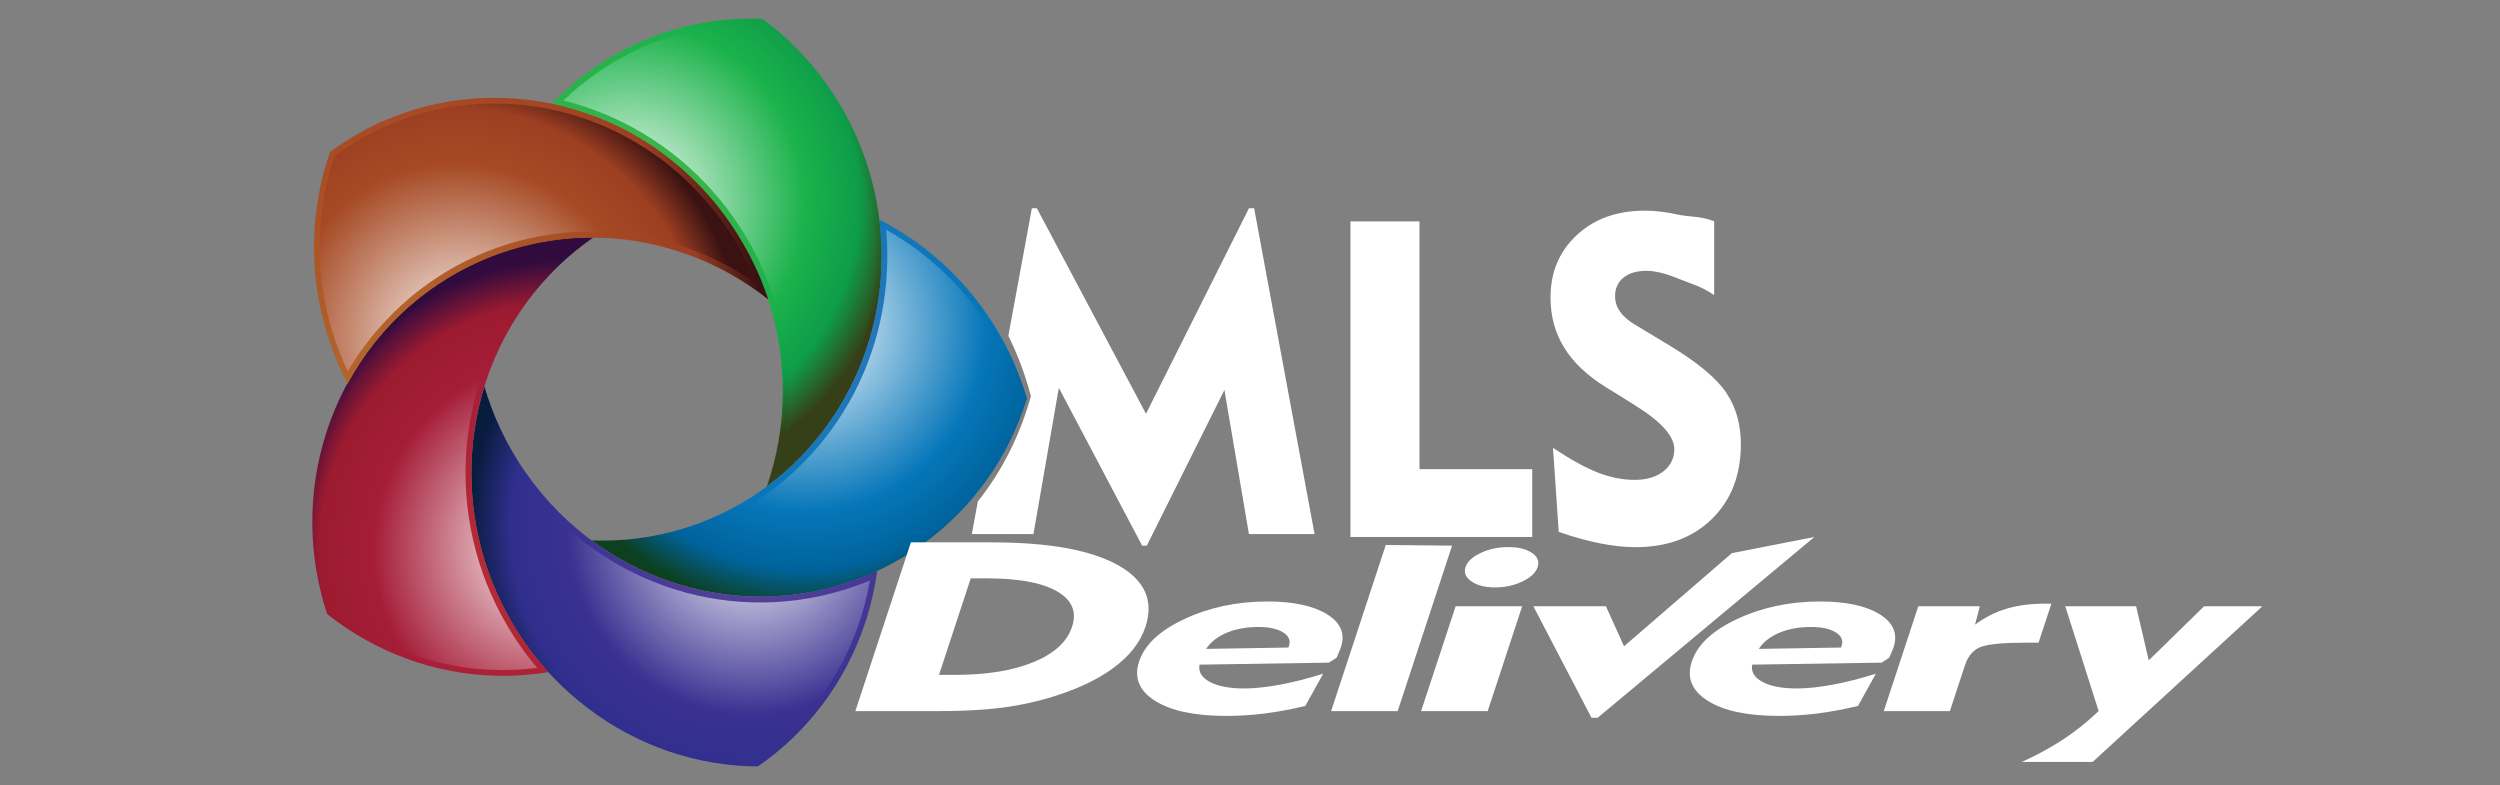 <svg xmlns="http://www.w3.org/2000/svg" xmlns:xlink="http://www.w3.org/1999/xlink" id="Layer_1" x="0px" y="0px" width="125px" height="39.25px" viewBox="0 0 125 39.25" xml:space="preserve"><rect x="0" y="0" width="125" height="39.25" fill="#808080" stroke="none"/><path fill-rule="evenodd" clip-rule="evenodd" fill="#FFFFFF" d="M77.649,22.391c0.889,0.594,1.645,1.006,2.268,1.248 c0.62,0.236,1.226,0.355,1.818,0.355c0.596,0,1.075-0.145,1.439-0.43c0.361-0.287,0.542-0.654,0.542-1.104 c0-0.643-0.644-1.371-1.935-2.174c-0.207-0.129-0.367-0.233-0.479-0.303l-0.977-0.603c-0.95-0.587-1.655-1.251-2.111-1.99 c-0.46-0.739-0.688-1.579-0.688-2.515c0-1.271,0.439-2.311,1.317-3.124c0.875-0.813,2.009-1.218,3.397-1.218 c0.515,0,1.069,0.066,1.665,0.197c0.599,0.13,1.07,0.056,1.803,0.331v3.695c-0.698-0.476-1.167-0.566-1.793-0.825 c-0.625-0.259-1.157-0.39-1.597-0.39c-0.486,0-0.868,0.115-1.147,0.342c-0.278,0.226-0.418,0.538-0.418,0.928 c0,0.275,0.082,0.531,0.248,0.77c0.167,0.241,0.415,0.456,0.749,0.653l1.695,1.021c1.42,0.857,2.373,1.649,2.863,2.373 c0.49,0.729,0.735,1.586,0.735,2.583c0,1.537-0.48,2.781-1.44,3.729c-0.963,0.947-2.236,1.418-3.826,1.418 c-0.538,0-1.123-0.063-1.757-0.186c-0.63-0.123-1.327-0.316-2.083-0.576L77.649,22.391z"></path><polygon fill-rule="evenodd" clip-rule="evenodd" fill="#FFFFFF" points="67.522,26.848 67.522,11.07 70.974,11.07 70.974,23.459  76.611,23.459 76.611,26.848 "></polygon><path fill-rule="evenodd" clip-rule="evenodd" fill="#FFFFFF" d="M48.591,26.703l0.301-1.631c1.229-1.539,2.121-3.34,2.653-5.264 c-0.273-1.042-0.65-2.056-1.127-3.017l1.176-6.378h0.249L57.3,20.688l5.147-10.274h0.259l3.022,16.29h-3.281l-1.226-7.205 l-3.882,7.785h-0.231l-4.166-7.892l-1.27,7.312H48.591z"></path><g>			<radialGradient id="SVGID_1_" cx="31.202" cy="10.308" r="14.281" gradientTransform="matrix(0.386 -0.922 0.881 0.369 10.077 35.292)" gradientUnits="userSpaceOnUse">		<stop offset="0" style="stop-color:#4CB748"></stop>		<stop offset="0.65" style="stop-color:#1BB24B"></stop>		<stop offset="0.85" style="stop-color:#0E9C49"></stop>		<stop offset="1" style="stop-color:#354019"></stop>	</radialGradient>	<path fill-rule="evenodd" clip-rule="evenodd" fill="url(#SVGID_1_)" d="M29.54,3.507c-0.711,0.508-1.357,1.073-1.944,1.683  c6.606,1.374,11.586,7.377,11.542,14.466c-0.01,1.639-0.291,3.208-0.794,4.665c4.737-3.502,6.959-9.834,5.071-15.906  c-0.97-3.119-2.873-5.686-5.293-7.476C35.153,0.824,32.139,1.651,29.54,3.507z"></path>			<radialGradient id="SVGID_2_" cx="31.301" cy="10.365" r="14.231" gradientTransform="matrix(0.348 -0.938 0.901 0.334 11.085 36.253)" gradientUnits="userSpaceOnUse">		<stop offset="0" style="stop-color:#FFFFFF"></stop>		<stop offset="0.65" style="stop-color:#1BB24B"></stop>		<stop offset="0.85" style="stop-color:#0E9C49"></stop>		<stop offset="1" style="stop-color:#354019"></stop>	</radialGradient>	<path fill-rule="evenodd" clip-rule="evenodd" fill="url(#SVGID_2_)" d="M38.891,23.518c0.345-1.252,0.523-2.545,0.531-3.856  c0.039-6.403-3.944-12.124-9.911-14.234c-0.439-0.155-0.889-0.289-1.343-0.401c0.486-0.47,1.002-0.899,1.537-1.281  c2.446-1.748,5.323-2.618,8.323-2.52c2.436,1.824,4.204,4.337,5.116,7.272C44.854,13.994,43.145,19.913,38.891,23.518z"></path>			<radialGradient id="SVGID_3_" cx="40.232" cy="16.263" r="14.375" gradientTransform="matrix(0.087 -0.996 0.972 0.085 20.937 54.97)" gradientUnits="userSpaceOnUse">		<stop offset="0" style="stop-color:#3578BD"></stop>		<stop offset="0.65" style="stop-color:#0576B9"></stop>		<stop offset="0.85" style="stop-color:#00639C"></stop>		<stop offset="1" style="stop-color:#0C401F"></stop>	</radialGradient>	<path fill-rule="evenodd" clip-rule="evenodd" fill="url(#SVGID_3_)" d="M46.169,12.368c-0.705-0.539-1.442-0.998-2.201-1.388  c0.855,6.804-3.14,13.393-9.773,15.438c-1.534,0.473-3.09,0.66-4.614,0.602c4.804,3.559,11.438,3.848,16.498,0.232  c2.6-1.855,4.38-4.455,5.268-7.327C50.493,17.016,48.744,14.339,46.169,12.368z"></path>			<radialGradient id="SVGID_4_" cx="40.241" cy="16.33" r="14.315" gradientTransform="matrix(0.054 -0.999 0.975 0.053 22.136 55.648)" gradientUnits="userSpaceOnUse">		<stop offset="0" style="stop-color:#FFFFFF"></stop>		<stop offset="0.65" style="stop-color:#0576B9"></stop>		<stop offset="0.85" style="stop-color:#00639C"></stop>		<stop offset="1" style="stop-color:#0C401F"></stop>	</radialGradient>	<path fill-rule="evenodd" clip-rule="evenodd" fill="url(#SVGID_4_)" d="M30.506,27.314c1.282-0.035,2.548-0.242,3.774-0.621  c5.993-1.846,10.047-7.387,10.085-13.789c0.003-0.472-0.017-0.946-0.059-1.419c0.596,0.334,1.163,0.706,1.694,1.112  c2.425,1.855,4.169,4.386,5.048,7.321c-0.915,2.895-2.689,5.348-5.136,7.096C41.332,30.287,35.251,30.373,30.506,27.314z"></path>			<radialGradient id="SVGID_5_" cx="37.55" cy="26.408" r="14.414" gradientTransform="matrix(-0.076 -0.997 0.975 -0.074 14.649 65.814)" gradientUnits="userSpaceOnUse">		<stop offset="0" style="stop-color:#60489D"></stop>		<stop offset="0.65" style="stop-color:#3A3191"></stop>		<stop offset="0.85" style="stop-color:#302F8D"></stop>		<stop offset="1" style="stop-color:#081C3E"></stop>	</radialGradient>	<path fill-rule="evenodd" clip-rule="evenodd" fill="url(#SVGID_5_)" d="M43.277,31.084c0.275-0.842,0.466-1.691,0.583-2.541  c-6.077,2.83-13.525,0.9-17.583-4.926c-0.938-1.346-1.618-2.797-2.057-4.292c-1.769,5.7,0.11,12.211,5.125,16.049  c2.575,1.971,5.579,2.932,8.549,2.947C40.336,36.639,42.271,34.158,43.277,31.084z"></path>			<radialGradient id="SVGID_6_" cx="37.523" cy="26.436" r="14.357" gradientTransform="matrix(-0.113 -0.994 0.972 -0.111 16.062 66.64)" gradientUnits="userSpaceOnUse">		<stop offset="0" style="stop-color:#FFFFFF"></stop>		<stop offset="0.65" style="stop-color:#3A3191"></stop>		<stop offset="0.85" style="stop-color:#302F8D"></stop>		<stop offset="1" style="stop-color:#081C3E"></stop>	</radialGradient>	<path fill-rule="evenodd" clip-rule="evenodd" fill="url(#SVGID_6_)" d="M24.246,20.309c0.447,1.232,1.051,2.396,1.801,3.475  c3.665,5.262,10.153,7.557,16.145,5.711c0.441-0.135,0.879-0.295,1.307-0.475c-0.119,0.676-0.283,1.336-0.49,1.969  c-0.948,2.895-2.746,5.328-5.203,7.043c-3.001-0.033-5.866-1.031-8.291-2.887C24.975,31.672,22.925,25.807,24.246,20.309z"></path>			<radialGradient id="SVGID_7_" cx="27.548" cy="27.191" r="14.274" gradientTransform="matrix(0.45 -0.893 0.838 0.422 -7.635 40.31)" gradientUnits="userSpaceOnUse">		<stop offset="0" style="stop-color:#BE3233"></stop>		<stop offset="0.65" style="stop-color:#A51D38"></stop>		<stop offset="0.85" style="stop-color:#9C1B30"></stop>		<stop offset="1" style="stop-color:#320B3E"></stop>	</radialGradient>	<path fill-rule="evenodd" clip-rule="evenodd" fill="url(#SVGID_7_)" d="M24.86,33.789c0.875,0.02,1.73-0.047,2.563-0.182  c-4.612-5.055-5.221-12.838-1.094-18.482c0.955-1.305,2.09-2.391,3.343-3.255c-5.896-0.036-11.37,3.7-13.331,9.686  c-1.007,3.076-0.932,6.268,0.016,9.148C18.719,32.574,21.663,33.719,24.86,33.789z"></path>			<radialGradient id="SVGID_8_" cx="27.473" cy="27.116" r="14.22" gradientTransform="matrix(0.436 -0.9 0.849 0.411 -7.518 40.701)" gradientUnits="userSpaceOnUse">		<stop offset="0" style="stop-color:#FFFFFF"></stop>		<stop offset="0.65" style="stop-color:#A51D38"></stop>		<stop offset="0.85" style="stop-color:#9C1B30"></stop>		<stop offset="1" style="stop-color:#320B3E"></stop>	</radialGradient>	<path fill-rule="evenodd" clip-rule="evenodd" fill="url(#SVGID_8_)" d="M28.762,12.184c-1.006,0.796-1.898,1.724-2.661,2.767  c-3.729,5.099-3.771,12.059-0.107,17.319c0.27,0.389,0.56,0.766,0.866,1.125c-0.669,0.084-1.339,0.119-1.997,0.105  c-3.011-0.066-5.866-1.092-8.264-2.967c-0.94-2.918-0.937-5.986,0.012-8.881C18.386,16.233,23.2,12.522,28.762,12.184z"></path>			<radialGradient id="SVGID_9_" cx="21.148" cy="23.915" r="28.892" gradientTransform="matrix(-0.016 -1 0.619 -0.01 6.695 45.297)" gradientUnits="userSpaceOnUse">		<stop offset="0" style="stop-color:#BC7731"></stop>		<stop offset="0.65" style="stop-color:#A64A24"></stop>		<stop offset="0.85" style="stop-color:#9C3F22"></stop>		<stop offset="1" style="stop-color:#3A1212"></stop>	</radialGradient>	<path fill-rule="evenodd" clip-rule="evenodd" fill="url(#SVGID_9_)" d="M16.982,18.368l0.002-0.003l-0.005-0.003l-0.017-0.037  l0.001-0.001h-0.001c-0.022-0.05-0.044-0.1-0.065-0.149l0.001-0.001l-0.002-0.002c-0.037-0.086-0.073-0.173-0.108-0.26l0,0v-0.001  c-0.024-0.059-0.048-0.118-0.071-0.178l0.001-0.002l-0.003-0.002l-0.042-0.108l-0.025-0.067l0.001-0.002l-0.002-0.002  c-0.052-0.136-0.101-0.273-0.148-0.411l0.003-0.004l-0.005-0.004l-0.021-0.063l0.002-0.003l-0.004-0.003l-0.021-0.065v-0.001  l-0.001-0.001c-0.027-0.083-0.054-0.165-0.08-0.249l-0.025-0.085l0,0l-0.001-0.001l-0.029-0.097l0.001-0.001l-0.001-0.001  l-0.007-0.022l0.004-0.005l-0.007-0.005l-0.019-0.063v-0.001l-0.001-0.001l-0.006-0.022l0.003-0.005l-0.006-0.005l-0.005-0.016  l0.007-0.009l-0.012-0.008l-0.016-0.058l0.003-0.004l-0.005-0.004l-0.005-0.017l0.005-0.008l-0.01-0.007l-0.002-0.011l0.008-0.011  l-0.014-0.011l-0.008-0.028l0.001-0.002l-0.003-0.002l-0.005-0.021l0.004-0.005l-0.007-0.006l-0.004-0.015l0.006-0.009  l-0.011-0.009l-0.002-0.007l0.009-0.013l-0.016-0.012l-0.007-0.026l0.002-0.003l-0.003-0.003l-0.006-0.02l0.005-0.006l-0.008-0.006  l-0.004-0.014l0.007-0.009l-0.011-0.009l-0.016-0.059l0.002-0.002l-0.003-0.003l-0.005-0.021l0.004-0.006l-0.007-0.005  l-0.004-0.015l0.006-0.009l-0.01-0.008l-0.016-0.061l0.001-0.001l-0.001-0.001l-0.006-0.024l0.003-0.004l-0.005-0.003l-0.004-0.019  l0.005-0.007l-0.008-0.006l-0.022-0.092h0.001l-0.001-0.001l-0.006-0.024l0.002-0.003l-0.003-0.003  c-0.012-0.051-0.023-0.102-0.034-0.152l0,0V15.52l-0.006-0.025l0.002-0.003l-0.003-0.002c-0.016-0.069-0.03-0.139-0.044-0.208  l0.001-0.002l-0.002-0.002l-0.005-0.023l0.002-0.003l-0.003-0.003l-0.004-0.021l0.003-0.005l-0.005-0.004l-0.004-0.018l0.005-0.007  l-0.007-0.005l-0.004-0.016l0.006-0.008l-0.008-0.007l-0.003-0.013l0.007-0.009l-0.01-0.008l-0.002-0.011l0.008-0.011l-0.012-0.009  l-0.002-0.008l0.009-0.012l-0.013-0.01l-0.001-0.006l0.01-0.013l-0.014-0.011l-0.012-0.059h0.001l-0.001-0.001l-0.005-0.026  l0.001-0.001l-0.001-0.001l-0.005-0.026l0.002-0.002l-0.002-0.001l-0.005-0.024l0.003-0.003l-0.004-0.002l-0.004-0.022l0.003-0.004  l-0.004-0.003l-0.004-0.021l0.004-0.005l-0.005-0.003l-0.003-0.02l0.003-0.006l-0.005-0.004l-0.003-0.019l0.004-0.006l-0.006-0.005  l-0.003-0.018l0.005-0.006l-0.007-0.006l-0.003-0.016l0.006-0.008l-0.008-0.005l-0.003-0.016l0.006-0.008l-0.008-0.006  l-0.002-0.015l0.006-0.008l-0.008-0.006l-0.003-0.015l0.006-0.008l-0.008-0.007c-0.021-0.129-0.039-0.258-0.056-0.388l0.004-0.006  l-0.006-0.005l-0.002-0.019l0.004-0.005l-0.005-0.004l-0.003-0.021l0.004-0.005l-0.005-0.003l-0.002-0.021l0.002-0.004  l-0.003-0.003l-0.003-0.022l0.002-0.003l-0.003-0.002l-0.003-0.024l0.002-0.002l-0.002-0.002L15.8,14.068l0.001-0.001H15.8  l-0.013-0.117l0.009-0.013l-0.012-0.009l-0.001-0.009l0.009-0.012l-0.011-0.007l-0.001-0.012l0.007-0.01l-0.009-0.007l-0.001-0.014  l0.006-0.008l-0.008-0.006l-0.001-0.016l0.005-0.007l-0.007-0.005l-0.002-0.02l0.004-0.005l-0.004-0.003l-0.002-0.022l0.002-0.003  l-0.003-0.002l-0.002-0.025l0.001-0.001l-0.002-0.001l-0.008-0.09l0.008-0.012l-0.01-0.007l-0.001-0.012l0.007-0.01L15.753,13.6  l-0.002-0.016l0.006-0.007l-0.007-0.005l-0.001-0.019l0.004-0.005l-0.005-0.004l-0.002-0.022l0.002-0.003l-0.002-0.001  l-0.002-0.027l0,0l0,0c-0.004-0.041-0.007-0.083-0.01-0.125l0.004-0.006l-0.005-0.003l-0.001-0.022l0.002-0.003l-0.002-0.001  c-0.007-0.095-0.012-0.188-0.017-0.283l0.004-0.005l-0.004-0.004l-0.001-0.023l0.001-0.001l-0.001-0.002l-0.003-0.062l0.007-0.011  l-0.008-0.006l-0.001-0.017l0.005-0.006l-0.005-0.004l-0.001-0.022l0.002-0.002l-0.002-0.001l-0.002-0.063l0.007-0.009  l-0.008-0.006v-0.018l0.004-0.006l-0.004-0.003l-0.001-0.024v-0.001l0,0l-0.001-0.032l0.009-0.013l-0.009-0.007l-0.001-0.014  l0.006-0.008l-0.006-0.005l-0.001-0.021l0.002-0.003l-0.002-0.002v-0.029l0.01-0.014l-0.01-0.008l-0.001-0.012l0.007-0.009  l-0.007-0.006v-0.02l0.002-0.004l-0.002-0.002L15.7,12.486l0.007-0.01L15.7,12.471v-0.02l0.002-0.004L15.7,12.446l-0.001-0.063  l0.007-0.009l-0.007-0.005v-0.021l0.003-0.003l-0.003-0.002L15.7,12.28l0.005-0.008L15.7,12.268v-0.022l0.001-0.002L15.7,12.243  v-0.067l0.004-0.005L15.7,12.167c0.002-0.08,0.003-0.16,0.006-0.24l0.004-0.006l-0.004-0.003l0.002-0.063l0.005-0.008l-0.005-0.004  l0.003-0.061l0.006-0.009l-0.006-0.004l0.001-0.024h0.001h-0.001l0.002-0.036l0.006-0.009l-0.006-0.005l0.002-0.023l0,0v-0.001  l0.001-0.035l0.007-0.009l-0.006-0.005l0.001-0.023l0,0l0,0l0.002-0.037l0.006-0.008l-0.005-0.004l0.001-0.025l0.012-0.016  l-0.01-0.008l0.001-0.015l0.005-0.007l-0.005-0.003l0.002-0.027l0.011-0.014l-0.009-0.007l0.001-0.018l0.003-0.005l-0.003-0.002  l0.002-0.03l0.009-0.013l-0.008-0.006l0.002-0.02l0.002-0.003l-0.002-0.001l0.003-0.034l0.006-0.01l-0.005-0.004l0.004-0.063  l0.005-0.006l-0.004-0.003l0.006-0.068l0.001-0.002l-0.001-0.001l0.003-0.036l0.006-0.008l-0.005-0.004l0.006-0.066l0.002-0.003  l-0.001-0.001c0.007-0.078,0.015-0.157,0.023-0.235l0,0l0,0l0.004-0.04l0.004-0.005l-0.003-0.002l0.004-0.034l0.007-0.009  l-0.006-0.004l0.004-0.028l0.009-0.013L15.8,10.649l0.003-0.022v-0.001l0,0l0.005-0.041l0.003-0.004l-0.002-0.001l0.004-0.036  l0.006-0.008l-0.005-0.003l0.004-0.031l0.008-0.011l-0.006-0.004l0.004-0.027l0.01-0.014l-0.007-0.005l0.003-0.023l0.012-0.016  l-0.009-0.007l0.002-0.02l0.003-0.003l-0.002-0.001l0.006-0.038l0.003-0.006l-0.002-0.002l0.005-0.035l0.005-0.007l-0.004-0.003  l0.005-0.033l0.007-0.009l-0.005-0.004l0.005-0.03l0.008-0.011l-0.006-0.005l0.004-0.028l0.01-0.012l-0.007-0.005l0.004-0.026  l0.01-0.014l-0.007-0.005c0.009-0.053,0.017-0.105,0.025-0.158l0,0l0,0c0.019-0.106,0.038-0.213,0.058-0.319l0.008-0.011  l-0.005-0.003l0.006-0.033l0.007-0.009L15.97,9.563l0.007-0.035l0.005-0.006l-0.003-0.003l0.008-0.038l0.003-0.004l-0.002-0.002  l0.009-0.042l0.012-0.018L16,9.41l0.005-0.024l0.011-0.015L16.01,9.366l0.006-0.029l0.008-0.011l-0.005-0.003l0.008-0.034  l0.005-0.008l-0.003-0.002l0.008-0.039l0.015-0.02l-0.009-0.006l0.006-0.024l0.011-0.015L16.052,9.17l0.007-0.03l0.007-0.01  l-0.004-0.003L16.07,9.09l0.003-0.005l-0.002-0.001l0.011-0.045l0.011-0.015L16.087,9.02l0.007-0.03l0.007-0.01l-0.004-0.003  l0.01-0.039l0.002-0.003l-0.002-0.001l0.013-0.048l0.009-0.012l-0.005-0.004l0.008-0.036l0.005-0.005l-0.003-0.002  c0.018-0.068,0.035-0.137,0.054-0.205l0.003-0.005l-0.002-0.001l0.028-0.104l0.001-0.001l-0.001-0.001l0.015-0.053l0.006-0.008  l-0.003-0.002l0.013-0.046l0.01-0.013l-0.005-0.004l0.012-0.04l0.013-0.018l-0.007-0.005l0.01-0.034l0.016-0.021l-0.007-0.006  l0.009-0.03l0.018-0.025L16.305,8.2l0.008-0.026l0.009-0.012l-0.004-0.003l0.014-0.044l0.01-0.014l-0.005-0.004l0.013-0.041  L16.36,8.04l-0.006-0.004l0.013-0.04l0.013-0.017l-0.006-0.005l0.013-0.039l0.013-0.018l-0.006-0.004l0.013-0.04l0.013-0.017  l-0.006-0.005l0.014-0.04l0.012-0.017l-0.005-0.004c0.019-0.057,0.038-0.114,0.058-0.171l0.022-0.031  c0.048-0.035,0.097-0.07,0.146-0.105l0.005,0.003l0.011-0.014l0.036-0.026l0.005,0.004l0.012-0.016l0.035-0.024l0.005,0.004  l0.012-0.016l0.035-0.024l0.005,0.004l0.011-0.016l0.036-0.024l0.005,0.003l0.011-0.014l0.036-0.025l0.005,0.003l0.009-0.013  l0.039-0.026l0.004,0.003l0.008-0.011l0.023-0.016l0.009,0.006l0.017-0.023l0.027-0.018l0.007,0.005l0.016-0.02l0.031-0.021  l0.006,0.005l0.011-0.016l0.036-0.023L17.17,7.14l0.008-0.012l0.041-0.026l0.003,0.001l0.004-0.006  c0.046-0.029,0.092-0.059,0.138-0.087h0.001l0.002-0.003c0.06-0.037,0.12-0.074,0.18-0.11l0.002,0.001l0.003-0.004l0.032-0.02  l0.005,0.003l0.008-0.011l0.043-0.026l0.001,0.001l0.001-0.002l0.035-0.021l0.003,0.002l0.006-0.008l0.028-0.017l0.006,0.005  l0.01-0.014l0.022-0.013l0.008,0.006l0.015-0.02l0.033-0.02l0.004,0.003l0.006-0.009l0.028-0.016l0.006,0.004l0.01-0.013  l0.022-0.013l0.008,0.006l0.013-0.018l0.036-0.021l0.003,0.002l0.004-0.005l0.031-0.018l0.005,0.003l0.006-0.01l0.027-0.015  l0.006,0.004l0.01-0.013l0.023-0.013l0.007,0.005l0.012-0.016l0.039-0.021l0.001,0.001l0.002-0.002l0.036-0.02l0.002,0.002  l0.004-0.005l0.032-0.019l0.004,0.003l0.005-0.007l0.03-0.017l0.005,0.003l0.006-0.009c0.128-0.067,0.256-0.133,0.386-0.197  l0.007,0.006l0.01-0.014l0.023-0.012l0.007,0.005l0.009-0.013l0.025-0.012l0.006,0.004l0.008-0.011l0.026-0.013l0.005,0.004  l0.007-0.01l0.029-0.014l0.004,0.003l0.006-0.008l0.031-0.015l0.003,0.002l0.004-0.005l0.034-0.017l0.002,0.002l0.002-0.004  l0.017-0.008l0.009,0.008l0.014-0.018l0.019-0.009l0.008,0.006l0.011-0.015l0.022-0.01l0.007,0.004l0.009-0.012l0.026-0.012  l0.005,0.004l0.007-0.009l0.03-0.014l0.003,0.002l0.004-0.006l0.034-0.015l0.002,0.001L19.1,6.082l0.06-0.026l0.007,0.005  l0.009-0.011l0.027-0.013l0.004,0.004l0.005-0.008l0.033-0.014l0.002,0.001l0.002-0.003c0.084-0.036,0.168-0.071,0.252-0.106  l0.001,0.001l0.001-0.001l0.063-0.026l0.004,0.003l0.004-0.006l0.035-0.014l0,0l0.001-0.001l0.021-0.008l0.006,0.005l0.008-0.011  l0.029-0.012l0.003,0.002l0.003-0.004l0.061-0.023l0.004,0.004l0.006-0.008l0.034-0.013l0,0l0.001-0.001l0.021-0.008l0.007,0.005  l0.008-0.011l0.03-0.011l0.002,0.001l0.002-0.003l0.018-0.007l0.008,0.007l0.01-0.013l0.027-0.011l0.003,0.003l0.004-0.006  l0.016-0.005l0.009,0.007l0.01-0.014l0.026-0.01l0.004,0.003l0.004-0.006l0.015-0.005l0.009,0.007l0.011-0.015L20.052,5.7  l0.004,0.004l0.006-0.008l0.058-0.021l0.005,0.004l0.005-0.007l0.059-0.021l0.004,0.004l0.005-0.008l0.06-0.02l0.004,0.003  l0.004-0.006l0.061-0.021l0.003,0.002l0.004-0.004l0.063-0.021l0.002,0.002l0.001-0.003c0.054-0.017,0.106-0.034,0.16-0.051  l0.002,0.001l0.003-0.003L20.65,5.5l0.005,0.003l0.004-0.006l0.063-0.02l0.001,0.001l0.001-0.001l0.021-0.007l0.006,0.004  l0.005-0.007l0.061-0.019l0.002,0.002L20.82,5.45l0.021-0.007l0.006,0.005l0.006-0.008l0.012-0.004l0.01,0.008l0.01-0.014  l0.029-0.008l0.001,0.001l0.002-0.002l0.021-0.006l0.006,0.004l0.005-0.007l0.014-0.004l0.01,0.007l0.009-0.012l0.029-0.009  l0.001,0.001l0.001-0.002l0.022-0.006l0.005,0.004l0.005-0.006l0.015-0.005l0.009,0.007l0.008-0.011l0.058-0.016l0.002,0.002  l0.003-0.004l0.019-0.005l0.007,0.005l0.006-0.008l0.013-0.003l0.01,0.007l0.009-0.013l0.03-0.008l0,0l0,0l0.025-0.006l0.003,0.002  l0.003-0.004l0.019-0.005l0.007,0.005l0.006-0.008l0.087-0.021L21.382,5.3l0.003-0.004c0.04-0.01,0.079-0.02,0.119-0.029  l0.002,0.001l0.001-0.001c0.05-0.012,0.1-0.023,0.149-0.035l0.001,0.001l0.001-0.001l0.023-0.006l0.004,0.003l0.003-0.004  l0.02-0.005l0.006,0.005l0.005-0.007c0.039-0.009,0.078-0.018,0.117-0.025h0.001l0.001-0.001l0.024-0.005l0.003,0.002l0.003-0.003  l0.021-0.005l0.005,0.004l0.004-0.006l0.017-0.003l0.007,0.005l0.006-0.008L21.94,5.17l0.009,0.007l0.008-0.01l0.01-0.002  l0.011,0.008l0.009-0.012c0.028-0.006,0.057-0.012,0.086-0.017l0.001,0.001l0.001-0.002l0.024-0.005l0.002,0.003l0.003-0.004  l0.021-0.004l0.004,0.004l0.004-0.005l0.019-0.004l0.006,0.005l0.005-0.007l0.016-0.003l0.008,0.006l0.006-0.008l0.013-0.003  l0.009,0.007l0.007-0.01l0.012-0.002l0.01,0.008l0.008-0.011l0.009-0.002l0.012,0.009l0.009-0.013  c0.038-0.007,0.076-0.013,0.114-0.02l0,0h0.001l0.026-0.005l0.001,0.001l0.001-0.001l0.025-0.004l0.002,0.001l0.001-0.002  l0.023-0.004l0.003,0.002l0.003-0.003l0.021-0.003l0.004,0.002l0.003-0.003l0.021-0.004l0.005,0.003l0.003-0.004l0.02-0.003  l0.005,0.003l0.004-0.005c0.099-0.016,0.198-0.029,0.297-0.043l0.008,0.006l0.005-0.008l0.016-0.002l0.007,0.006l0.006-0.007  l0.016-0.003l0.007,0.006l0.005-0.007l0.017-0.002l0.007,0.005l0.005-0.007L22.975,5l0.006,0.005l0.005-0.007l0.018-0.002  l0.006,0.005l0.004-0.006l0.02-0.002l0.005,0.004l0.003-0.005l0.021-0.003l0.004,0.004l0.004-0.005l0.021-0.002l0.004,0.003  l0.003-0.004l0.022-0.003l0.003,0.003l0.002-0.004l0.023-0.002l0.002,0.002l0.002-0.003l0.025-0.002l0.001,0.001l0.001-0.002  l0.026-0.003l0.001,0.001V4.973l0.086-0.009l0.014,0.01l0.01-0.012l0.006-0.001l0.013,0.009l0.008-0.011l0.009-0.001l0.012,0.008  l0.007-0.01l0.011-0.001l0.01,0.007l0.007-0.009l0.013-0.001l0.009,0.007l0.006-0.008l0.016-0.002l0.007,0.006l0.004-0.007  l0.019-0.001l0.005,0.003l0.004-0.004l0.021-0.002l0.004,0.003l0.002-0.004l0.024-0.002l0.002,0.002l0.001-0.002l0.026-0.003l0,0  l0,0c0.051-0.004,0.101-0.008,0.15-0.011l0.006,0.004l0.004-0.005l0.021-0.002l0.004,0.003l0.002-0.003l0.024-0.002l0.001,0.001  l0.001-0.001c0.061-0.004,0.121-0.008,0.182-0.011l0.002,0.001l0.001-0.001c0.04-0.003,0.081-0.005,0.121-0.007l0.006,0.005  l0.004-0.005l0.021-0.001l0.003,0.002l0.001-0.002l0.06-0.003l0.012,0.009l0.007-0.009l0.013-0.001l0.008,0.006L24.214,4.9h0.019  l0.005,0.003l0.003-0.004h0.024h0.001l0,0l0.03-0.001l0.014,0.01l0.008-0.011h0.011l0.01,0.007l0.005-0.008h0.018L24.365,4.9  l0.004-0.004l0.022-0.001l0.002,0.001l0.001-0.001l0.029-0.001l0.014,0.011l0.008-0.011h0.011l0.01,0.007l0.005-0.008h0.019  l0.004,0.004l0.003-0.004h0.025l0,0l0,0l0.032-0.001l0.012,0.01l0.007-0.01h0.014l0.008,0.006l0.004-0.006l0.021-0.001l0.003,0.003  l0.001-0.003h0.062l0.009,0.007l0.006-0.007h0.019l0.004,0.003l0.002-0.003h0.061l0.01,0.008L24.8,4.891h0.018l0.005,0.004  l0.002-0.003c0.031,0,0.063,0,0.094,0l0.004,0.004l0.002-0.003c0.038,0,0.075,0.001,0.112,0.001  c0.052,0.002,0.104,0.004,0.155,0.006l0.003,0.002L25.195,4.9l0.065,0.002l0.006,0.004l0.003-0.004  c0.021,0.001,0.04,0.001,0.061,0.002l0.009,0.007l0.004-0.006l0.022,0.001l0.001,0.001l0.001-0.001l0.034,0.002l0.01,0.008  l0.004-0.007l0.021,0.001l0.002,0.002l0.001-0.002l0.032,0.002l0.011,0.008l0.006-0.007l0.02,0.001l0.003,0.002l0.002-0.002  l0.03,0.002l0.012,0.009l0.006-0.008l0.019,0.001l0.004,0.003l0.002-0.003l0.029,0.002l0.013,0.01l0.006-0.009l0.019,0.001  l0.004,0.004l0.002-0.003l0.03,0.002l0.012,0.009l0.006-0.008l0.019,0.002l0.004,0.002l0.001-0.002l0.032,0.003l0.011,0.008  l0.005-0.007l0.021,0.002l0.002,0.001L25.8,4.933l0.034,0.002l0.01,0.008l0.004-0.007l0.022,0.002l0.001,0.001l0.001-0.001  l0.035,0.003l0.008,0.006l0.004-0.005c0.021,0.002,0.043,0.004,0.063,0.006l0.005,0.004l0.003-0.003l0.067,0.006l0.002,0.002  l0.001-0.002c0.115,0.012,0.229,0.023,0.344,0.037l0.004,0.004l0.002-0.003l0.032,0.004l0.01,0.007l0.005-0.006l0.065,0.009  l0.002,0.002l0.002-0.002l0.036,0.005l0.006,0.006l0.003-0.004l0.031,0.004l0.011,0.008l0.004-0.006l0.025,0.004l0.015,0.011  l0.006-0.009l0.02,0.003l0.002,0.002l0.002-0.001l0.036,0.005l0.007,0.005l0.002-0.004l0.032,0.004l0.01,0.008l0.004-0.006  l0.027,0.005l0.013,0.01l0.005-0.007l0.024,0.003l0.015,0.012l0.006-0.008l0.021,0.003L26.89,5.06l0.001-0.001l0.039,0.006  l0.004,0.003l0.002-0.002l0.035,0.006l0.007,0.005l0.003-0.004l0.032,0.005l0.009,0.008l0.004-0.006l0.029,0.005l0.012,0.009  l0.004-0.006c0.066,0.012,0.133,0.023,0.199,0.035l0.001,0.001V5.123l0.087,0.017l0.001,0.001l0.001-0.001l0.042,0.009l0.002,0.001  V5.148l0.043,0.009h0.001l0,0l0.044,0.009l0,0l0,0c0.045,0.009,0.09,0.018,0.135,0.027l0.014,0.011l0.005-0.007l0.027,0.006  l0.012,0.009l0.004-0.005l0.03,0.006l0.01,0.008l0.004-0.005l0.033,0.008l0.008,0.006l0.002-0.004l0.036,0.008l0.006,0.004  l0.002-0.002l0.039,0.009l0.019,0.015l0.007-0.01l0.021,0.006l0.017,0.012l0.005-0.007l0.027,0.007l0.012,0.009l0.004-0.006  l0.032,0.008l0.008,0.006l0.002-0.003l0.038,0.009l0.004,0.003l0.001-0.001l0.044,0.01l0.016,0.012l0.005-0.007l0.027,0.007  l0.012,0.009l0.004-0.005l0.035,0.009l0.005,0.005l0.002-0.003c0.048,0.013,0.096,0.025,0.144,0.038l0.003,0.002l0.001-0.001  c0.068,0.018,0.136,0.036,0.202,0.056l0.006,0.004l0.002-0.002l0.045,0.013l0.014,0.011l0.004-0.006l0.035,0.01l0.005,0.004  l0.001-0.002l0.047,0.014l0.013,0.009l0.003-0.004l0.04,0.012l0.017,0.014l0.005-0.007l0.033,0.01l0.022,0.018l0.006-0.009  l0.026,0.009l0.012,0.009l0.003-0.005l0.04,0.013l0.018,0.013l0.005-0.007l0.034,0.012l0.021,0.016l0.005-0.007l0.031,0.01  l0.023,0.019l0.006-0.009l0.028,0.009l0.01,0.008l0.003-0.003l0.045,0.015l0.013,0.009l0.003-0.004l0.042,0.014l0.016,0.012  l0.004-0.005l0.041,0.014l0.016,0.012l0.003-0.005c0.098,0.033,0.194,0.068,0.291,0.104l0.007,0.005l0.002-0.002l0.055,0.021  l0.004,0.003V5.783l0.061,0.022l0.016,0.012l0.003-0.005l0.048,0.018l0.01,0.008l0.002-0.003l0.056,0.022l0.019,0.014l0.004-0.005  l0.046,0.018l0.026,0.021l0.006-0.008l0.036,0.015l0.019,0.014l0.004-0.005c0.016,0.006,0.032,0.014,0.049,0.02l0.023,0.019  l0.005-0.006l0.044,0.018l0.027,0.021l0.006-0.008L30.202,6l0.016,0.012l0.003-0.004l0.055,0.023l0.019,0.014l0.003-0.004  c0.019,0.008,0.038,0.016,0.057,0.024h0.001l0,0c0.079,0.035,0.158,0.07,0.237,0.106L30.6,6.177l0.001-0.002l0.074,0.034  l0.018,0.014l0.002-0.004c0.021,0.01,0.043,0.02,0.064,0.029l0.025,0.02l0.004-0.005c0.021,0.009,0.041,0.02,0.061,0.029  l0.028,0.021l0.004-0.006l0.059,0.028l0.03,0.022l0.004-0.006l0.059,0.028l0.029,0.023l0.005-0.006l0.065,0.033l0.039,0.03  l0.005-0.008l0.055,0.028l0.032,0.025l0.005-0.006c0.023,0.012,0.047,0.024,0.07,0.037l0.018,0.014l0.002-0.003l0.09,0.048  l0.001,0.001l0,0c0.039,0.021,0.077,0.042,0.116,0.063l0.009,0.006V6.667l0.114,0.063l0.042,0.033l0.005-0.007  c0.028,0.017,0.057,0.033,0.086,0.051l0.05,0.038l0.005-0.006c0.029,0.017,0.058,0.033,0.087,0.05l0.065,0.051l0.006-0.007  c0.03,0.018,0.06,0.036,0.09,0.055l0.062,0.047l0.005-0.006c0.038,0.023,0.075,0.047,0.112,0.07l0.023,0.019l0.002-0.002  c0.063,0.04,0.125,0.08,0.188,0.121l0.032,0.025l0.002-0.003c0.085,0.057,0.17,0.114,0.254,0.173l0.191,0.146L33,7.572  c0.236,0.171,0.468,0.348,0.693,0.531L33.688,8.11l0.183,0.14c0.076,0.064,0.152,0.13,0.227,0.195l-0.002,0.003l0.039,0.029  c0.055,0.048,0.107,0.096,0.161,0.145l-0.002,0.003l0.031,0.023c0.035,0.032,0.071,0.064,0.106,0.098l-0.005,0.006l0.055,0.041  c0.028,0.026,0.056,0.053,0.084,0.079L34.56,8.878l0.059,0.045c0.021,0.021,0.043,0.042,0.063,0.063l-0.005,0.008l0.06,0.045  c0.025,0.026,0.052,0.052,0.077,0.077L34.81,9.121l0.036,0.027c0.032,0.033,0.065,0.066,0.098,0.1v0.001l0.002,0.001  c0.057,0.059,0.113,0.118,0.169,0.178l-0.001,0.002l0.012,0.009c0.021,0.021,0.04,0.043,0.061,0.063l-0.004,0.005l0.026,0.021  l0.047,0.052L35.25,9.584l0.034,0.026l0.041,0.044l-0.006,0.008l0.042,0.032c0.016,0.018,0.031,0.035,0.047,0.053l-0.004,0.005  l0.025,0.02l0.047,0.054l-0.004,0.005l0.024,0.019c0.016,0.019,0.032,0.036,0.048,0.055l-0.003,0.005l0.021,0.017  c0.017,0.02,0.032,0.039,0.049,0.059L35.61,9.987l0.014,0.01l0.056,0.067l-0.001,0.001l0.006,0.004  c0.053,0.063,0.104,0.126,0.155,0.188l-0.003,0.004l0.016,0.012l0.04,0.05l-0.003,0.004l0.017,0.014  c0.014,0.016,0.025,0.032,0.039,0.049l-0.003,0.003l0.014,0.011l0.028,0.036l-0.006,0.007l0.027,0.021l0.03,0.039l-0.005,0.006  l0.024,0.019l0.032,0.042l-0.004,0.006l0.018,0.013l0.024,0.032l-0.005,0.008l0.025,0.021l0.03,0.04l-0.004,0.005l0.02,0.015  c0.012,0.016,0.024,0.032,0.036,0.048l-0.003,0.003l0.012,0.009l0.028,0.04l-0.003,0.005l0.016,0.012l0.038,0.053l-0.001,0.001  l0.004,0.004c0.054,0.073,0.106,0.147,0.158,0.222l0,0l0,0l0.036,0.053l0,0l0.002,0.002c0.012,0.017,0.023,0.033,0.035,0.051  l-0.001,0.001l0.004,0.002l0.021,0.032l-0.005,0.007l0.018,0.014l0.023,0.034l-0.004,0.005l0.016,0.013l0.024,0.036l-0.004,0.005  l0.015,0.011l0.025,0.038l-0.004,0.004l0.013,0.01l0.026,0.04l-0.002,0.004l0.01,0.007l0.017,0.026l-0.006,0.008l0.021,0.017  l0.021,0.03l-0.005,0.006l0.017,0.014l0.023,0.035l-0.004,0.005l0.013,0.009l0.026,0.041l-0.002,0.004l0.008,0.006l0.029,0.046  l-0.001,0.001l0.002,0.001l0.021,0.036l-0.003,0.004l0.011,0.008l0.027,0.044l-0.002,0.001l0.004,0.003  c0.038,0.062,0.075,0.122,0.111,0.185l-0.001,0.001l0.004,0.003l0.054,0.091l-0.001,0.001l0.002,0.001l0.021,0.036l-0.003,0.004  l0.009,0.007l0.017,0.027l-0.005,0.006l0.015,0.012l0.022,0.041l-0.001,0.001l0.004,0.003l0.02,0.034l-0.003,0.004l0.008,0.006  l0.017,0.029l-0.004,0.006l0.013,0.01l0.014,0.023l-0.006,0.008l0.018,0.014l0.021,0.036l-0.003,0.003l0.007,0.005l0.017,0.032  l-0.003,0.004l0.01,0.007l0.015,0.028l-0.004,0.006l0.013,0.01l0.013,0.024l-0.005,0.007l0.016,0.012l0.021,0.04l-0.001,0.001  l0.003,0.002l0.02,0.037l-0.002,0.002l0.006,0.005l0.018,0.033l-0.003,0.003l0.007,0.006l0.017,0.031l-0.003,0.004l0.009,0.007  c0.068,0.131,0.135,0.263,0.199,0.396l-0.004,0.007l0.013,0.01l0.012,0.025l-0.004,0.006l0.011,0.009l0.013,0.027l-0.004,0.005  l0.01,0.007l0.014,0.029l-0.003,0.005l0.009,0.006l0.015,0.031l-0.003,0.004l0.007,0.005l0.016,0.033l-0.002,0.003l0.005,0.003  l0.017,0.036l-0.001,0.001l0.003,0.003l0.008,0.017l-0.007,0.01l0.018,0.013l0.009,0.021l-0.006,0.008l0.014,0.01l0.011,0.025  l-0.004,0.006l0.011,0.008l0.013,0.028l-0.003,0.004l0.008,0.006l0.015,0.033l-0.002,0.002l0.004,0.004l0.017,0.037l0,0  l0.001,0.001l0.027,0.063l-0.004,0.006l0.01,0.008l0.013,0.03l-0.002,0.003l0.006,0.005l0.015,0.035v0.001l0.001,0.001  c0.021,0.051,0.043,0.101,0.064,0.15l0,0l0,0c0.024,0.059,0.048,0.118,0.071,0.177l-0.002,0.003l0.005,0.004  c0.008,0.021,0.016,0.04,0.024,0.061l-0.005,0.006l0.01,0.007l0.012,0.031l-0.001,0.002l0.003,0.003l0.007,0.019l-0.006,0.008  l0.013,0.009l0.011,0.028l-0.003,0.004l0.006,0.004l0.022,0.06l-0.003,0.006l0.008,0.006l0.013,0.034l-0.001,0.001l0.002,0.001  l0.008,0.021l-0.005,0.007l0.011,0.008l0.011,0.03l-0.001,0.003l0.003,0.003l0.007,0.018l-0.006,0.008l0.012,0.01l0.011,0.028  l-0.002,0.003l0.004,0.003l0.006,0.018l-0.006,0.008l0.013,0.01l0.01,0.028l-0.002,0.003l0.005,0.004l0.006,0.016l-0.007,0.009  l0.014,0.011l0.01,0.027l-0.003,0.003l0.006,0.004l0.021,0.063l-0.002,0.003l0.005,0.004c0.007,0.021,0.014,0.043,0.021,0.063  l-0.002,0.003l0.003,0.002l0.022,0.065l-0.001,0.002l0.002,0.001l0.022,0.068l0,0h0.001l0.011,0.033  c-1.213-0.959-2.595-1.739-4.123-2.279c-6.607-2.337-13.68,0.543-16.907,6.497c-0.111-0.216-0.219-0.436-0.32-0.658  C17.027,18.467,17.005,18.417,16.982,18.368z"></path>			<radialGradient id="SVGID_10_" cx="23.364" cy="17.284" r="14.379" gradientTransform="matrix(-0.679 -0.734 0.69 -0.639 27.309 45.469)" gradientUnits="userSpaceOnUse">		<stop offset="0" style="stop-color:#FFFFFF"></stop>		<stop offset="0.65" style="stop-color:#A64A24"></stop>		<stop offset="0.85" style="stop-color:#9C3F22"></stop>		<stop offset="1" style="stop-color:#3A1212"></stop>	</radialGradient>	<path fill-rule="evenodd" clip-rule="evenodd" fill="url(#SVGID_10_)" d="M37.813,14.167c-1.069-0.74-2.225-1.331-3.445-1.763  c-5.97-2.111-12.484-0.105-16.212,4.991c-0.274,0.375-0.532,0.768-0.771,1.17c-0.295-0.623-0.544-1.261-0.744-1.903  c-0.912-2.936-0.879-6.004,0.096-8.878c2.421-1.769,5.288-2.668,8.298-2.602C30.671,5.308,35.696,8.879,37.813,14.167z"></path></g><g>	<path fill-rule="evenodd" clip-rule="evenodd" fill="#FFFFFF" d="M104.933,35.557l-1.67-5.244h3.543l0.631,2.705l2.767-2.705h2.915  l-8.487,7.783h-3.543c0.623-0.281,1.22-0.594,1.786-0.945c0.567-0.352,1.08-0.729,1.538-1.129L104.933,35.557z"></path>	<path fill-rule="evenodd" clip-rule="evenodd" fill="#FFFFFF" d="M97.494,35.557h-3.306l1.726-5.244h3.078l-0.241,0.92  c0.495-0.367,1.026-0.635,1.588-0.801c0.559-0.168,1.216-0.25,1.97-0.25h0.262l-0.643,1.953h-0.344h-0.369  c-1.023,0-1.734,0.066-2.128,0.195c-0.398,0.131-0.676,0.443-0.84,0.939L97.494,35.557z"></path>	<path fill-rule="evenodd" clip-rule="evenodd" fill="#FFFFFF" d="M93.794,33.686l-0.896,1.611c-0.7,0.168-1.376,0.295-2.024,0.377  c-0.649,0.082-1.289,0.121-1.926,0.121c-1.574,0-2.759-0.25-3.559-0.754c-0.798-0.502-1.065-1.156-0.799-1.963  c0.277-0.844,1.036-1.555,2.283-2.135c1.245-0.58,2.627-0.869,4.136-0.869c1.292,0,2.28,0.213,2.972,0.637  c0.686,0.426,0.921,0.977,0.698,1.65c-0.034,0.104-0.104,0.271-0.208,0.502l-0.021,0.033l-0.371,0.236l-6.47,0.1  c-0.066,0.354,0.104,0.641,0.51,0.861c0.411,0.221,0.984,0.33,1.714,0.33c0.519,0,1.112-0.061,1.786-0.186  C92.289,34.113,93.016,33.93,93.794,33.686L93.794,33.686z M87.939,32.445l4.116-0.068l0.026-0.082  c0.091-0.275-0.01-0.502-0.298-0.68c-0.292-0.178-0.703-0.266-1.232-0.266c-0.591,0-1.12,0.096-1.58,0.287  C88.512,31.83,88.167,32.1,87.939,32.445z"></path>	<polygon fill-rule="evenodd" clip-rule="evenodd" fill="#FFFFFF" points="79.575,35.891 76.669,30.313 80.297,30.313   81.201,32.314 86.594,27.656 90.719,26.848 79.879,35.891  "></polygon>	<g>		<polygon fill-rule="evenodd" clip-rule="evenodd" fill="#FFFFFF" points="74.384,35.557 71.055,35.557 72.782,30.313    76.109,30.313   "></polygon>		<path fill-rule="evenodd" clip-rule="evenodd" fill="#FFFFFF" d="M73.274,28.357c0.094-0.279,0.346-0.516,0.76-0.709   c0.41-0.195,0.868-0.293,1.374-0.293c0.511,0,0.906,0.096,1.189,0.289s0.378,0.43,0.283,0.713   c-0.091,0.279-0.346,0.518-0.761,0.717c-0.412,0.197-0.87,0.297-1.375,0.297c-0.49,0-0.88-0.1-1.171-0.301   C73.285,28.869,73.184,28.633,73.274,28.357z"></path>	</g>	<polygon fill-rule="evenodd" clip-rule="evenodd" fill="#FFFFFF" points="69.883,35.557 66.555,35.557 69.289,27.248   72.604,27.283  "></polygon>	<path fill-rule="evenodd" clip-rule="evenodd" fill="#FFFFFF" d="M66.16,33.686l-0.896,1.611c-0.7,0.168-1.376,0.295-2.024,0.377  c-0.649,0.082-1.289,0.121-1.926,0.121c-1.574,0-2.759-0.25-3.56-0.754c-0.796-0.502-1.064-1.156-0.799-1.963  c0.277-0.844,1.038-1.555,2.285-2.135c1.246-0.58,2.625-0.869,4.136-0.869c1.292,0,2.282,0.213,2.972,0.637  c0.688,0.426,0.922,0.977,0.698,1.65c-0.034,0.104-0.104,0.271-0.207,0.502l-0.022,0.033l-0.371,0.236l-6.469,0.1  c-0.066,0.354,0.102,0.641,0.51,0.861c0.411,0.221,0.983,0.33,1.713,0.33c0.519,0,1.112-0.061,1.786-0.186  C64.654,34.113,65.381,33.93,66.16,33.686L66.16,33.686z M60.306,32.445l4.116-0.068l0.026-0.082  c0.092-0.275-0.01-0.502-0.299-0.68c-0.291-0.178-0.703-0.266-1.231-0.266c-0.592,0-1.12,0.096-1.58,0.287  C60.876,31.83,60.534,32.1,60.306,32.445z"></path></g><path fill-rule="evenodd" clip-rule="evenodd" fill="#FFFFFF" d="M42.768,35.557l2.777-8.439h4.037c2.836,0,4.938,0.377,6.298,1.129 c1.358,0.754,1.825,1.783,1.394,3.092c-0.257,0.781-0.805,1.479-1.642,2.086c-0.833,0.607-1.932,1.105-3.292,1.5 c-0.776,0.223-1.586,0.385-2.443,0.484c-0.852,0.1-1.885,0.148-3.094,0.148H42.768L42.768,35.557z M46.95,33.744h0.798 c1.584,0,2.896-0.213,3.931-0.639c1.035-0.428,1.676-1.016,1.924-1.768c0.248-0.754-0.006-1.344-0.759-1.775 c-0.751-0.43-1.922-0.645-3.509-0.645h-0.798L46.95,33.744z"></path></svg>